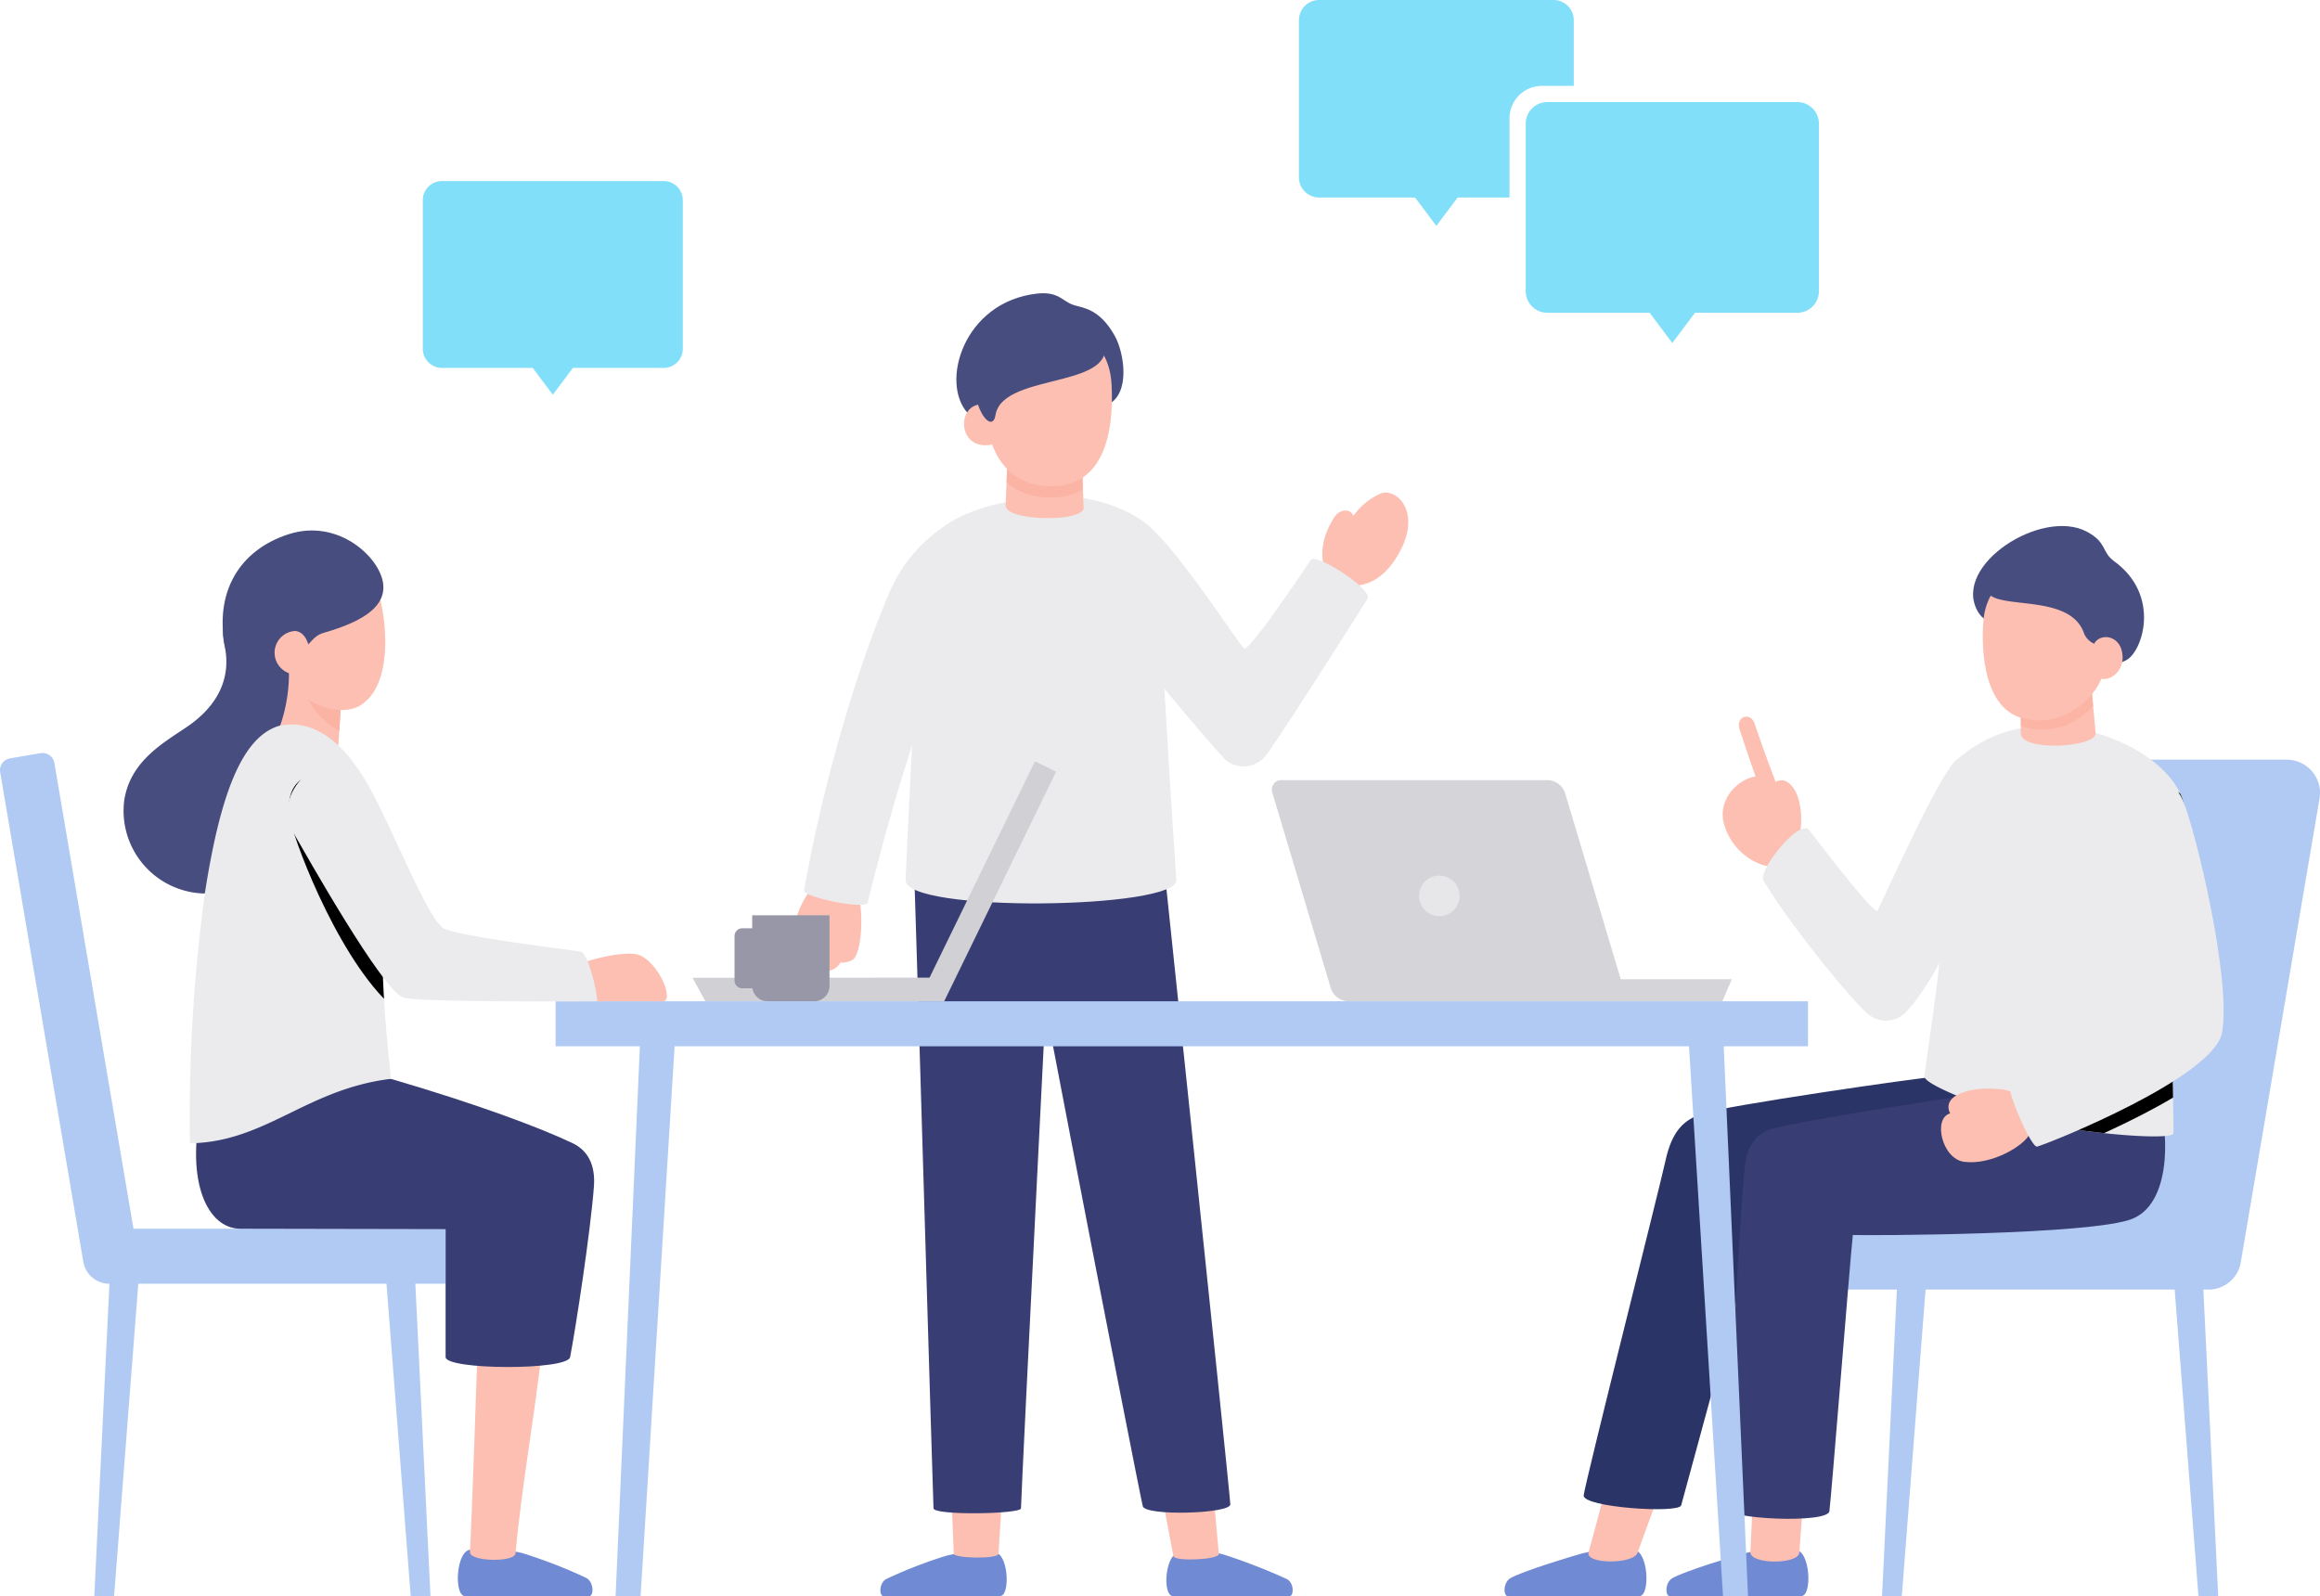 <svg xmlns="http://www.w3.org/2000/svg" xmlns:xlink="http://www.w3.org/1999/xlink" width="406.938" height="280.001" viewBox="0 0 406.938 280.001">
  <defs>
    <clipPath id="clip-path">
      <path id="Path_5275" data-name="Path 5275" d="M359.12,206.5c-.012,1.156-.281,7.2-.375,9.692-.1,2.562,13.786,2.523,13.68.478-.1-1.867-.286-8.72-.366-10.055S359.131,205.343,359.12,206.5Z" transform="translate(-358.744 -205.623)" fill="none"/>
    </clipPath>
    <clipPath id="clip-path-2">
      <path id="Path_5293" data-name="Path 5293" d="M627.5,280.794c10.244.675,19.414,6.139,21.9,12.351,2.979,7.448-2.261,23.094-2.042,29.013s.621,26.563.621,30c0,1.535-19.914-.219-28.245-2.959-6.294-2.07-15.581-5.632-15.441-7.016.307-3.042,2.228-14.616,2.96-23.531,1.244-15.175.488-29.643,2.192-31.5A23.408,23.408,0,0,1,627.5,280.794Z" transform="translate(-604.294 -280.738)" fill="none"/>
    </clipPath>
    <clipPath id="clip-path-3">
      <path id="Path_5298" data-name="Path 5298" d="M630,270.567c-.03,1.945.081,4.74.007,6.848-.116,3.334,13.372,2.551,13.14,0-.24-2.64-.7-7.753-.862-9.373C642.137,266.64,630.033,268.009,630,270.567Z" transform="translate(-629.99 -267.481)" fill="none"/>
    </clipPath>
    <clipPath id="clip-path-4">
      <path id="Path_5317" data-name="Path 5317" d="M172.794,268.6c-.186,4.079-.519,8.426-.908,14.561,0-.169-15.573-.87-15.08-3.5.519-2.765,3.76-15.339,4.537-18.623C162.461,256.326,173.027,263.506,172.794,268.6Z" transform="translate(-156.796 -259.505)" fill="none"/>
    </clipPath>
    <clipPath id="clip-path-5">
      <path id="Path_5325" data-name="Path 5325" d="M174.45,319.821c.171,7.233.417,12.015,1.554,22.672-14.888,1.809-21.943,11.09-35.261,11.31a290.921,290.921,0,0,1,2.61-43.827c2.606-16.771,6.332-27.513,13.136-29.439,4.26-.8,7.954.773,11.808,5.046,1.349,1.5,4.248,5.885,4.512,8.2A244.431,244.431,0,0,1,174.45,319.821Z" transform="translate(-140.704 -280.338)" fill="none"/>
    </clipPath>
  </defs>
  <g id="img-labo-trans" transform="translate(-90 -86.7)">
    <g id="Group_4145" data-name="Group 4145" transform="translate(164.163 86.7)">
      <path id="Path_5259" data-name="Path 5259" d="M245.239,135.089H206.353a3.36,3.36,0,0,0-3.36,3.36v26.059a3.36,3.36,0,0,0,3.36,3.36h15.915l3.528,4.7,3.527-4.7h15.916a3.36,3.36,0,0,0,3.359-3.36V138.449A3.36,3.36,0,0,0,245.239,135.089Z" transform="translate(-202.993 -103.329)" fill="#82dff9"/>
      <path id="Path_5260" data-name="Path 5260" d="M545.376,113.979h-43.85a3.788,3.788,0,0,0-3.788,3.788v29.386a3.788,3.788,0,0,0,3.788,3.788h17.947l3.977,5.3,3.978-5.3h17.947a3.789,3.789,0,0,0,3.788-3.788V117.767A3.789,3.789,0,0,0,545.376,113.979Z" transform="translate(-304.281 -96.074)" fill="#82dff9"/>
      <g id="Group_4144" data-name="Group 4144" transform="translate(153.672)">
        <path id="Path_5261" data-name="Path 5261" d="M479.749,101.764h5.586V90.252a3.551,3.551,0,0,0-3.552-3.552H440.675a3.551,3.551,0,0,0-3.552,3.552V117.8a3.552,3.552,0,0,0,3.552,3.552H457.5l3.729,4.973,3.729-4.973h9.108V107.446A5.689,5.689,0,0,1,479.749,101.764Z" transform="translate(-437.124 -86.7)" fill="#82dff9"/>
      </g>
    </g>
    <g id="Group_4148" data-name="Group 4148" transform="translate(228.908 138.141)">
      <path id="Path_5262" data-name="Path 5262" d="M304.8,324.254a16.338,16.338,0,0,0-3.135,10.206c.173,2.869,6.49,5.8,8.474,2.425,0,0,1.84.092,2.513-.884,1.253-1.815,1.461-7.623.746-10.487C312.978,323.846,306.725,322.265,304.8,324.254Z" transform="translate(-301.636 -219.457)" fill="#fcbfb1"/>
      <path id="Path_5263" data-name="Path 5263" d="M443.762,231.666c-.159-.691-1.392-4.151,1.731-8.985.964-1.491,2.828-1.561,3.34-.234a11.535,11.535,0,0,1,4.862-3.96c2.92-.991,7.524,3.725,2.583,11.409-2.648,4.119-5.59,4.8-7.584,4.78C446.65,234.659,443.988,232.646,443.762,231.666Z" transform="translate(-350.349 -183.385)" fill="#fcbfb1"/>
      <path id="Path_5264" data-name="Path 5264" d="M423.311,509.153H402.9c-1.919,0-1.474-7.181.919-7.641a18.481,18.481,0,0,1,7.813.307,100.771,100.771,0,0,1,11.2,4.335C424.15,506.846,424.061,509.153,423.311,509.153Z" transform="translate(-336.024 -280.595)" fill="#718ad4"/>
      <path id="Path_5265" data-name="Path 5265" d="M325.817,509.295h20.409c1.919,0,1.494-7.641-.919-7.641-2.695,0-5.983-.128-8.582.583a81.777,81.777,0,0,0-10.433,4.059C325,507.023,325.067,509.295,325.817,509.295Z" transform="translate(-309.761 -280.737)" fill="#718ad4"/>
      <path id="Path_5266" data-name="Path 5266" d="M399.826,481.5c-.022.109,2.326,12.775,2.475,13.38.245.992,8.074.606,7.964-.391-.224-2.03-1.16-13.162-1.2-13.661C408.942,479.436,400.077,480.243,399.826,481.5Z" transform="translate(-335.379 -273.331)" fill="#fcbfb1"/>
      <path id="Path_5267" data-name="Path 5267" d="M353.222,481.488c-.146,3.42-.685,11.057-.761,12.876-.043,1.031-7.827.812-7.854.037-.02-.57-.521-12.416-.543-13.327C344.035,479.781,353.323,479.14,353.222,481.488Z" transform="translate(-316.217 -273.269)" fill="#fcbfb1"/>
      <path id="Path_5268" data-name="Path 5268" d="M383.72,283.42s13.585,129,13.831,132.956c.1,1.667-14.912,2.109-15.353.345-.771-3.083-24.667-125.751-25.209-131.959S382.987,274.282,383.72,283.42Z" transform="translate(-320.655 -203.933)" fill="#383e73"/>
      <path id="Path_5269" data-name="Path 5269" d="M358.787,307.4c-.091,1.932-5.8,114.663-5.819,117.645-.005,1.019-15.273,1.286-15.346,0-.119-2.127-3.261-109.262-3.528-116.08C333.679,298.342,359.149,299.7,358.787,307.4Z" transform="translate(-312.789 -211.892)" fill="#383e73"/>
      <path id="Path_5270" data-name="Path 5270" d="M359.752,219.5c7.5-.027,13.642,3.66,15.348,5.481,2.839,3.03,1.46,12.389,2.3,28.133.22,4.1,1.206,20.543,2.1,33.588.355,5.152-47.753,5.808-47.49,0,1.644-36.4,2.793-59.327,7.021-62.2C343.13,221.731,349.63,219.538,359.752,219.5Z" transform="translate(-312.076 -183.779)" fill="#ebebed"/>
      <path id="Path_5271" data-name="Path 5271" d="M395.387,226.783c5.324,4.27,15.346,19.946,16.977,21.694.816.816,10.894-14.262,11.682-15.492.874-1.365,10.974,5.153,9.995,6.777-.96,1.595-16.006,25.243-17.871,27.561a4.958,4.958,0,0,1-6.988.764c-1.311-1.263-12.087-13.77-13.835-16.567S391.316,223.517,395.387,226.783Z" transform="translate(-333.07 -186.18)" fill="#ebebed"/>
      <path id="Path_5272" data-name="Path 5272" d="M332.848,224.279a26.156,26.156,0,0,0-13.019,13.585c-5.323,12.325-11.517,32.674-14.956,52.221-.106,1.127,10.828,3.423,11.154,2.1,6.351-25.673,11.984-40.181,16.2-48.747C335.555,236.689,339.748,221.351,332.848,224.279Z" transform="translate(-302.748 -185.294)" fill="#ebebed"/>
      <path id="Path_5273" data-name="Path 5273" d="M359.119,206.5c-.012,1.156-.281,7.2-.375,9.692-.049,1.281,2.667,2.153,6.836,2.263s6.9-.762,6.844-1.785c-.1-1.867-.286-8.72-.366-10.055S359.131,205.343,359.119,206.5Z" transform="translate(-321.261 -179.009)" fill="#fcbfb1"/>
      <g id="Group_4147" data-name="Group 4147" transform="translate(37.483 26.614)">
        <g id="Group_4146" data-name="Group 4146" clip-path="url(#clip-path)">
          <path id="Path_5274" data-name="Path 5274" d="M375.438,187.415c.213,4.3.419,17.775-11.073,17.733-9.937-.037-12.545-8.842-12.271-16.94C352.518,175.738,374.687,172.281,375.438,187.415Z" transform="translate(-356.453 -195.924)" fill="#fbb3a3"/>
        </g>
      </g>
      <path id="Path_5276" data-name="Path 5276" d="M347.6,186.13c-4.926-5.321-.8-19.514,12.093-20.988,3.781-.433,4.478,1.324,6.363,1.968,1.614.551,4.569.534,7.315,5.445,1.642,2.937,2.777,10.017-1.1,11.991C368.678,186.377,353.126,192.1,347.6,186.13Z" transform="translate(-316.74 -165.075)" fill="#474d7e"/>
      <path id="Path_5277" data-name="Path 5277" d="M375.382,184.408c.2,4.3.4,17.775-10.58,17.733-9.495-.037-11.987-8.842-11.724-16.94C353.482,172.731,374.663,169.275,375.382,184.408Z" transform="translate(-319.307 -168.277)" fill="#fcbfb1"/>
      <path id="Path_5278" data-name="Path 5278" d="M351.829,194.936c-5.435-1.485-5.894,7.825.365,6.958C354.132,201.625,354.109,195.559,351.829,194.936Z" transform="translate(-317.44 -175.281)" fill="#fcbfb1"/>
      <path id="Path_5279" data-name="Path 5279" d="M372.558,173.943c5.279,10.374-17.152,6.563-18.446,14.509-.673,4.134-5.882-3.476-2.609-10.5C354.795,170.888,369.727,168.378,372.558,173.943Z" transform="translate(-318.405 -167.078)" fill="#474d7e"/>
    </g>
    <g id="Group_4155" data-name="Group 4155" transform="translate(353.904 178.974)">
      <g id="Group_4149" data-name="Group 4149" transform="translate(59.336 40.988)">
        <path id="Path_5280" data-name="Path 5280" d="M595.847,422.445c0-.144-2.889,59.633-2.889,59.633h3.467l4.622-59.633Z" transform="translate(-586.08 -335.339)" fill="#b0caf4"/>
        <path id="Path_5281" data-name="Path 5281" d="M675.669,422.445c0-.144,2.889,59.633,2.889,59.633h-3.467l-4.622-59.633Z" transform="translate(-612.716 -335.339)" fill="#b0caf4"/>
        <path id="Path_5282" data-name="Path 5282" d="M632.172,289.733h28.161a5.843,5.843,0,0,1,5.761,6.822L652.277,377.92a5.729,5.729,0,0,1-5.649,4.77H582.479V370.705h45.895Z" transform="translate(-582.479 -289.733)" fill="#b0caf4"/>
      </g>
      <g id="Group_4154" data-name="Group 4154">
        <path id="Path_5283" data-name="Path 5283" d="M557.3,304.225a10.594,10.594,0,0,1-6.673-7.108c-1.248-4.236,2.347-7.916,5.508-8.382,0,0-2.007-5.786-2.8-8.274-.727-2.285,1.94-3.155,2.661-.954,1.039,3.175,3.241,9.155,3.681,10.2,1.361-.912,3.245.211,4.056,3.2a13.824,13.824,0,0,1-.04,6.879C562.926,302.738,559.791,305.2,557.3,304.225Z" transform="translate(-512.11 -244.794)" fill="#fcbfb1"/>
        <path id="Path_5284" data-name="Path 5284" d="M594.474,290.246c-3.24,3.9-11.087,21.4-13.263,25.846-.6.755-10.631-12.414-11.947-14.132-1.678-2.192-9.094,7.114-8.029,8.875,5.143,8.5,16.627,22.386,18.64,23.611a4.815,4.815,0,0,0,6.5-.758c5.29-5.526,12.506-21.9,14.229-25.818C603.723,300.774,598.517,285.384,594.474,290.246Z" transform="translate(-515.807 -248.601)" fill="#ebebed"/>
        <path id="Path_5285" data-name="Path 5285" d="M492.645,509.055h23.049c2.034,0,1.583-8.1-.975-8.1-2.856,0-6.342-.136-9.1.618-1.735.474-10.27,3.065-12.474,4.3C491.777,506.646,491.85,509.055,492.645,509.055Z" transform="translate(-492.076 -321.328)" fill="#718ad4"/>
        <path id="Path_5286" data-name="Path 5286" d="M518.113,480.226s-2.192,8.624-3.6,13.625c-.6,2.121,7.889,2.133,8.593.077.638-1.863,3.78-10.267,4.584-12.679C528.142,479.883,518.99,477.741,518.113,480.226Z" transform="translate(-499.775 -313.815)" fill="#fcbfb1"/>
        <path id="Path_5287" data-name="Path 5287" d="M535.917,509.055h23.049c2.033,0,1.583-8.1-.975-8.1-2.856,0-6.342-.136-9.1.618-1.735.474-10.269,3.065-12.473,4.3C535.048,506.646,535.122,509.055,535.917,509.055Z" transform="translate(-506.947 -321.328)" fill="#718ad4"/>
        <path id="Path_5288" data-name="Path 5288" d="M558.325,479.157s-.219,8.057-.555,14.173c-.121,2.2,8.463,2.247,8.593.078.184-3.069.842-10.742,1.061-13.921C567.533,477.89,558.61,476.645,558.325,479.157Z" transform="translate(-514.651 -313.349)" fill="#fcbfb1"/>
        <path id="Path_5289" data-name="Path 5289" d="M599.311,380.838c1.1,1.462,2.724,16.736-5.242,18.782s-50.809,2.411-50.809,2.411-11.839,43.739-12.937,47.649c-.413,1.469-17.318.365-17.1-1.754.224-2.186,13.343-54.072,14.324-58.61,1.17-5.408,3.237-7.235,6.525-8.386,3.714-1.3,37.82-6.273,40.669-6.413C578.083,374.353,598.215,379.377,599.311,380.838Z" transform="translate(-499.342 -277.88)" fill="#2b3466"/>
        <path id="Path_5290" data-name="Path 5290" d="M627.22,381.254c1.1,1.462,2.878,16.183-4.736,19.293-6.98,2.851-46.163,2.96-49.052,2.851-.62,6.029-3.736,45.608-4.111,48.453-.292,2.217-18.356,1.424-18.27-.585.276-6.432,2.249-47.758,3.434-59.926.386-3.958,2.562-5.975,4.751-6.577,5.846-1.607,35.828-6.138,40.944-6.869C602.892,377.505,626.124,379.792,627.22,381.254Z" transform="translate(-512.343 -279.026)" fill="#383e73"/>
        <path id="Path_5291" data-name="Path 5291" d="M627.5,280.794c10.244.675,19.414,6.139,21.9,12.351,2.979,7.448-2.261,23.094-2.042,29.013s.621,26.563.621,30c0,1.535-19.914-.219-28.245-2.959-6.294-2.07-15.581-5.632-15.441-7.016.307-3.042,2.228-14.616,2.96-23.531,1.244-15.175.488-29.643,2.192-31.5A23.408,23.408,0,0,1,627.5,280.794Z" transform="translate(-530.64 -245.654)" fill="#ebebed"/>
        <g id="Group_4151" data-name="Group 4151" transform="translate(73.655 35.084)">
          <g id="Group_4150" data-name="Group 4150" clip-path="url(#clip-path-2)">
            <path id="Path_5292" data-name="Path 5292" d="M660.134,301.2c2.083,4.823,8.5,31.061,6.876,40.645-1.343,7.92-30.471,19.536-32.449,20.062-1.057.282-5.592-10.317-4.709-10.764s23.712-12.422,23.91-13.394c.308-1.509-5.334-24.863-6.6-30.309C645.176,298.944,656.439,292.642,660.134,301.2Z" transform="translate(-613.038 -286.369)"/>
          </g>
        </g>
        <path id="Path_5294" data-name="Path 5294" d="M619.579,377.8c-5.263-.691-10.909.844-9.264,4.188-3.069.877-1.425,8,2.467,8.5,4.933.626,10.775-2.977,11.556-5.037C625.75,381.723,622.715,378.209,619.579,377.8Z" transform="translate(-532.16 -278.953)" fill="#fcbfb1"/>
        <path id="Path_5295" data-name="Path 5295" d="M657.461,298.525c2.083,4.824,8.5,31.062,6.876,40.645-1.344,7.92-30.47,19.536-32.449,20.062-1.057.281-5.592-10.317-4.71-10.764s23.712-12.423,23.91-13.394c.308-1.509-5.333-24.863-6.6-30.309C642.5,296.272,653.767,289.969,657.461,298.525Z" transform="translate(-538.465 -250.367)" fill="#ebebed"/>
        <path id="Path_5296" data-name="Path 5296" d="M630,270.567c-.03,1.945.081,4.74.007,6.848-.116,3.334,13.372,2.551,13.14,0-.24-2.64-.7-7.753-.862-9.373C642.137,266.64,630.033,268.009,630,270.567Z" transform="translate(-539.47 -241.099)" fill="#fcbfb1"/>
        <g id="Group_4153" data-name="Group 4153" transform="translate(90.52 26.382)">
          <g id="Group_4152" data-name="Group 4152" clip-path="url(#clip-path-3)">
            <path id="Path_5297" data-name="Path 5297" d="M641.67,259.981c-1.13,3.257-6.439,8.975-13.769,7.159-7.914-1.961-7.2-14.864-6.98-17.27.645-7.083,7.354-11.472,14.763-8.718C644.136,244.292,643.388,255.03,641.67,259.981Z" transform="translate(-626.833 -258.147)" fill="#fcb5a5"/>
          </g>
        </g>
        <path id="Path_5299" data-name="Path 5299" d="M618.005,242.083c3.742,7.1,19.016-3.2,21.593,7.49.495,1.978,2.093,2.481,4.5,1.279,2.923-1.462,6.212-11.4-2.094-17.41-2.184-1.58-1.194-3.271-4.775-5.171C629.36,224.1,613.767,234.044,618.005,242.083Z" transform="translate(-535.105 -227.285)" fill="#474d7e"/>
        <path id="Path_5300" data-name="Path 5300" d="M640.752,257.515c-1.13,3.257-6.439,8.975-13.769,7.159-7.914-1.961-7.2-14.864-6.98-17.271.645-7.083,7.353-11.472,14.763-8.718C643.217,241.827,642.469,252.564,640.752,257.515Z" transform="translate(-535.997 -230.917)" fill="#fcbfb1"/>
        <path id="Path_5301" data-name="Path 5301" d="M620.708,238.779c-.638,5.152,14.087.767,17.1,8.185a3.345,3.345,0,0,0,2.8,2.366c.548,2.115,1.939,2.894,3.558,1.693,2.775-2.058.515-16.315-7.875-19.446C630.678,229.485,621.732,230.521,620.708,238.779Z" transform="translate(-536.273 -228.44)" fill="#474d7e"/>
        <path id="Path_5302" data-name="Path 5302" d="M649.681,257.85c1.229-1.619,4.625-1.116,4.815,2.483.169,3.2-3.2,5.113-4.864,3.292C649.053,262.989,649.158,258.54,649.681,257.85Z" transform="translate(-546.086 -237.487)" fill="#fcbfb1"/>
      </g>
    </g>
    <g id="Group_4157" data-name="Group 4157" transform="translate(187.456 220.253)">
      <path id="Path_5303" data-name="Path 5303" d="M275.075,328.147l2.253,4.124h41.888L338.844,292l-3.7-1.825-18.5,37.948Z" transform="translate(-251.057 -290.177)" fill="#d0d0d5"/>
      <path id="Path_5304" data-name="Path 5304" d="M491.084,330.136l-9.73-32.567a3.311,3.311,0,0,0-3.173-2.364H431.545a1.656,1.656,0,0,0-1.586,2.129l10.248,34.3A3.312,3.312,0,0,0,443.379,334h65.533l1.656-3.863Z" transform="translate(-304.258 -291.905)" fill="#d4d4d9"/>
      <g id="Group_4156" data-name="Group 4156" transform="translate(0 42.094)">
        <path id="Path_5305" data-name="Path 5305" d="M258.9,461.31h-4.385l4.385-99.3h6.139Z" transform="translate(-243.992 -356.957)" fill="#b0caf4"/>
        <path id="Path_5306" data-name="Path 5306" d="M547.245,461.31h4.385l-4.385-99.3h-6.139Z" transform="translate(-342.478 -356.957)" fill="#b0caf4"/>
        <rect id="Rectangle_2782" data-name="Rectangle 2782" width="219.677" height="7.893" fill="#b0caf4"/>
      </g>
      <path id="Path_5307" data-name="Path 5307" d="M476.337,324.279a3.559,3.559,0,1,1-3.559-3.56A3.559,3.559,0,0,1,476.337,324.279Z" transform="translate(-317.773 -300.673)" fill="#e7e7ea"/>
      <path id="Path_5308" data-name="Path 5308" d="M289.395,331.329v2.281h-1.747a1.351,1.351,0,0,0-1.351,1.351v7.821a1.351,1.351,0,0,0,1.351,1.351h1.789a2.7,2.7,0,0,0,2.66,2.28h8.158a2.7,2.7,0,0,0,2.7-2.7V331.329Z" transform="translate(-254.913 -304.319)" fill="#9797a7"/>
    </g>
    <g id="Group_4165" data-name="Group 4165" transform="translate(90 179.758)">
      <g id="Group_4159" data-name="Group 4159" transform="translate(0 39.034)">
        <path id="Path_5309" data-name="Path 5309" d="M168.166,381.055H109.175a4.626,4.626,0,0,1-4.56-3.851L90.03,291.32a2.1,2.1,0,0,1,1.722-2.428l5.362-.91a2.106,2.106,0,0,1,2.427,1.723l13.873,81.7h54.751Z" transform="translate(-90 -287.951)" fill="#b0caf4"/>
        <g id="Group_4158" data-name="Group 4158" transform="translate(16.544 88.275)">
          <path id="Path_5310" data-name="Path 5310" d="M118.094,422.445c0-.144-2.888,59.633-2.888,59.633h3.466l4.623-59.633Z" transform="translate(-115.206 -422.445)" fill="#b0caf4"/>
          <path id="Path_5311" data-name="Path 5311" d="M197.917,422.445c0-.144,2.888,59.633,2.888,59.633h-3.467l-4.622-59.633Z" transform="translate(-141.842 -422.445)" fill="#b0caf4"/>
        </g>
      </g>
      <g id="Group_4164" data-name="Group 4164" transform="translate(21.644)">
        <path id="Path_5312" data-name="Path 5312" d="M235.4,509.031H213.641c-2.045,0-1.592-8.144.98-8.144,2.872,0,6.377-.137,9.147.621a87.236,87.236,0,0,1,11.121,4.326C236.269,506.609,236.195,509.031,235.4,509.031Z" transform="translate(-153.692 -322.089)" fill="#718ad4"/>
        <path id="Path_5313" data-name="Path 5313" d="M216.947,445.523c-.108,3.727-1.023,29.719-1.341,36.015-.048,1.67,7.773,1.817,7.98.236,1.108-12.086,3.244-23.224,4.706-36.342C228.592,442.737,217.036,442.468,216.947,445.523Z" transform="translate(-154.808 -302.31)" fill="#fcbfb1"/>
        <path id="Path_5314" data-name="Path 5314" d="M143.282,379.738c1.2-5.626,24.477-7.829,33.524-5.175,15.2,4.459,25.97,8.528,31.573,11.182,2.777,1.315,4.093,3.873,3.8,7.674-.61,8.032-3.2,24.851-4.17,29.883-.457,2.379-21.842,2.265-21.842,0V400.858l-35.993-.071C144.4,400.787,140.576,392.586,143.282,379.738Z" transform="translate(-129.65 -278.297)" fill="#383e73"/>
        <path id="Path_5315" data-name="Path 5315" d="M172.794,268.6c-.186,4.079-.519,8.426-.908,14.561,0-.169-15.573-.87-15.08-3.5.519-2.765,3.76-15.339,4.537-18.623C162.461,256.326,173.027,263.506,172.794,268.6Z" transform="translate(-134.598 -239.142)" fill="#fcbfb1"/>
        <g id="Group_4161" data-name="Group 4161" transform="translate(22.197 20.363)">
          <g id="Group_4160" data-name="Group 4160" clip-path="url(#clip-path-4)">
            <path id="Path_5316" data-name="Path 5316" d="M186.6,239.748c3.016,2.477,5.036,10.617,4.656,17.574-.263,4.82-1.73,8.015-4.309,9.808-3.668,2.551-10.473,1.124-14.247-3.571C162.21,250.511,177.2,232.024,186.6,239.748Z" transform="translate(-161.031 -252.089)" fill="#fbb3a3"/>
          </g>
        </g>
        <path id="Path_5318" data-name="Path 5318" d="M179.928,237.9c2.5,2.326,6.029,19.747-1.553,23.979-2.992,1.67-8.84.335-11.876-3.967C158.061,245.955,172.147,230.647,179.928,237.9Z" transform="translate(-137.037 -231.073)" fill="#fcbfb1"/>
        <path id="Path_5319" data-name="Path 5319" d="M177.659,237.846c.408,3.5-2.541,6.331-10.389,8.573-2.1.6-2.385,2.22-3.6,2.568-2.768.791-12.814,4.482-13.711.05C148,239.352,152.4,231.9,161.13,229.118,169.81,226.352,177.118,233.211,177.659,237.846Z" transform="translate(-132.091 -228.481)" fill="#474d7e"/>
        <path id="Path_5320" data-name="Path 5320" d="M152.016,261.319c.016-4.755-13.714-16.013-11.285-4.624,1.153,5.4-.922,10.408-6.707,14.307-4.287,2.888-9.818,6.014-10.894,12.78a14.512,14.512,0,0,0,13.723,16.369c8.909.469,11.336-16.881,12.762-27.265A27.845,27.845,0,0,0,152.016,261.319Z" transform="translate(-122.977 -236.481)" fill="#474d7e"/>
        <path id="Path_5321" data-name="Path 5321" d="M240.143,349.941h17.875c1.779-.827-1.694-7.9-5.111-8.29-3.533-.4-8.918,1.43-8.918,1.43C241.466,343.763,239.188,345.458,240.143,349.941Z" transform="translate(-163.164 -267.352)" fill="#fcbfb1"/>
        <path id="Path_5322" data-name="Path 5322" d="M169.514,259.26c-.019,2.285-.925,3.673-2.571,3.706a3.819,3.819,0,0,1,0-7.62C168.731,255.426,169.528,257.674,169.514,259.26Z" transform="translate(-136.864 -237.712)" fill="#fcbfb1"/>
        <path id="Path_5323" data-name="Path 5323" d="M174.45,319.821c.171,7.233.417,12.015,1.554,22.672-14.888,1.809-21.943,11.09-35.261,11.31a290.921,290.921,0,0,1,2.61-43.827c2.606-16.771,6.332-27.513,13.136-29.439,4.26-.8,7.954.773,11.808,5.046,1.349,1.5,4.248,5.885,4.512,8.2A244.431,244.431,0,0,1,174.45,319.821Z" transform="translate(-129.068 -246.301)" fill="#ebebed"/>
        <g id="Group_4163" data-name="Group 4163" transform="translate(11.635 34.036)">
          <g id="Group_4162" data-name="Group 4162" clip-path="url(#clip-path-5)">
            <path id="Path_5324" data-name="Path 5324" d="M177.279,296.161c4.079,5.009,12.631,24.568,16.005,27.25,1.757,1.4,21.755,3.734,23.3,4.042,1.1.221,2.706,6.392,2.706,8.294,0,0-30.923,1.11-32.81-.351-9.732-7.533-17.979-28.869-19-33.619C165.632,293.229,173.6,291.645,177.279,296.161Z" transform="translate(-149.81 -284.928)"/>
          </g>
        </g>
        <path id="Path_5326" data-name="Path 5326" d="M179.023,291.243c4.253,5.223,11.493,25.218,15.011,28.015,1.832,1.457,22.682,3.893,24.288,4.214,1.149.23,2.821,6.706,2.821,8.689,0,0-31.721.239-34.041-.66-3.792-1.468-17.134-25.274-19.254-28.931C163.276,294.684,175.191,286.536,179.023,291.243Z" transform="translate(-138.043 -249.572)" fill="#ebebed"/>
      </g>
    </g>
  </g>
</svg>
